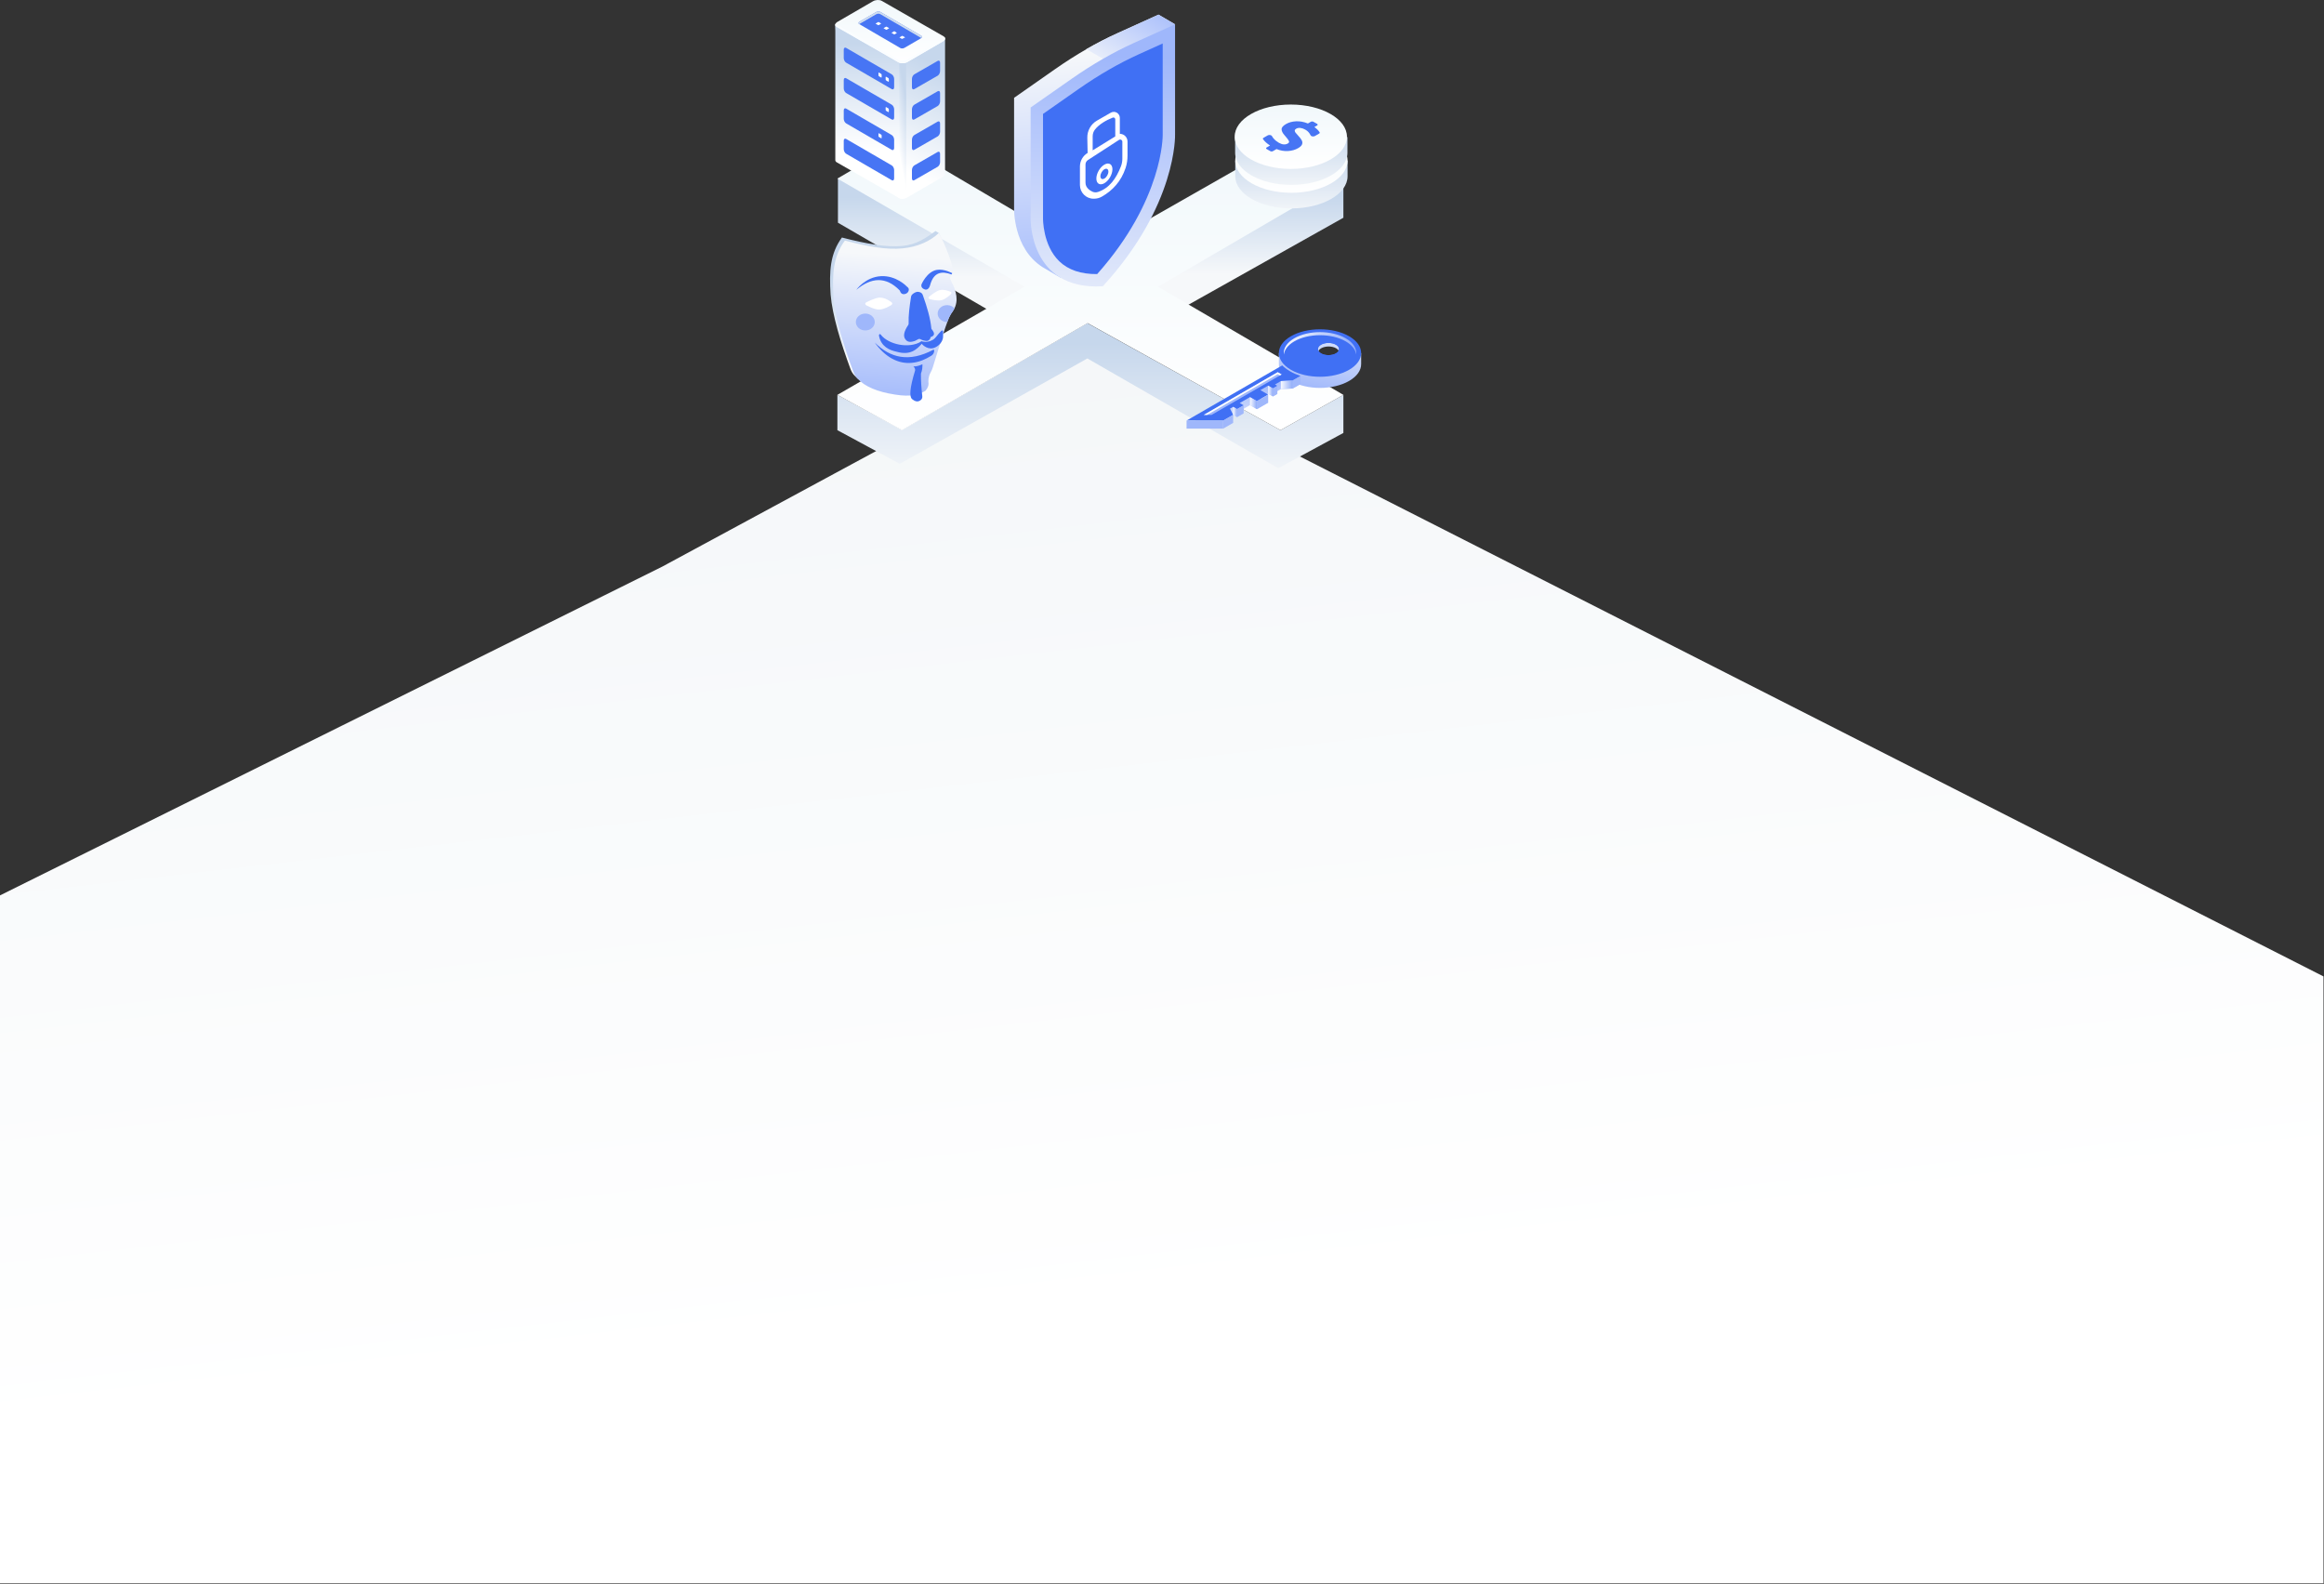 <svg width="2223" height="1515" viewBox="0 0 2223 1515" fill="none" xmlns="http://www.w3.org/2000/svg">
    <rect x="0" y="0" width="2223" height="1515" fill="#333333" stroke="none"/>
    <path d="M1029.5 328L633.5 542L0 856.5V1514.5H2222.5V934L1029.5 328Z" fill="url(#paint0_linear)"/>
    <path d="M801.528 213.035V170.811H835.308L911.312 210.396L1006.85 268.983L993.65 293.262L946.147 296.957L801.528 213.035Z" fill="url(#paint1_linear)"/>
    <path d="M1285 208.285V170.811L1249.11 176.616L1215.33 185.589L1126.66 238.37L1094.46 263.177L1102.38 285.873L1134.57 292.734L1285 208.285Z" fill="url(#paint2_linear)"/>
    <path d="M801 411.491V377.711L862.754 410.963L1040.1 309.096L1224.83 411.491L1285 377.711V414.13L1222.72 447.91L1040.1 342.876L860.642 443.687L801 411.491Z" fill="url(#paint3_linear)"/>
    <path d="M859.587 136.503L801 170.811L979.927 274.261L801 377.711L862.754 411.491L1040.36 309.096L1224.83 411.491L1285 377.711L1107.66 274.261L1285 170.811L1227.47 136.503L1040.36 243.12L859.587 136.503Z" fill="url(#paint4_linear)"/>
    <path d="M1282.23 153.616C1273.06 144.165 1255.47 137.756 1235.27 137.756C1215.08 137.756 1197.49 144.15 1188.32 153.616H1181.58V168.556C1181.58 185.57 1205.63 199.356 1235.29 199.356C1264.95 199.356 1289 185.57 1289 168.556V153.616H1282.23Z" fill="url(#paint5_linear)"/>
    <path d="M1235.28 184.417C1264.94 184.417 1288.99 170.627 1288.99 153.616C1288.99 136.606 1264.94 122.816 1235.28 122.816C1205.62 122.816 1181.57 136.606 1181.57 153.616C1181.57 170.627 1205.62 184.417 1235.28 184.417Z" fill="url(#paint6_linear)"/>
    <path d="M1282.11 131.125C1272.94 121.674 1255.35 115.265 1235.15 115.265C1214.96 115.265 1197.36 121.659 1188.19 131.125H1181.46V146.065C1181.46 163.079 1205.51 176.866 1235.17 176.866C1264.83 176.866 1288.88 163.079 1288.88 146.065V131.125H1282.11Z" fill="url(#paint7_linear)"/>
    <path d="M1234.71 161.601C1264.37 161.601 1288.42 147.811 1288.42 130.8C1288.42 113.79 1264.37 100 1234.71 100C1205.05 100 1181 113.79 1181 130.8C1181 147.811 1205.05 161.601 1234.71 161.601Z" fill="url(#paint8_linear)"/>
    <path d="M1259.9 118.52L1256.38 116.49C1255.69 116.09 1254.56 116.09 1253.87 116.49L1251.07 118.12C1247.19 116.54 1243.4 115.84 1239.69 116.03C1235.98 116.22 1232.79 117.1 1230.12 118.65C1227.29 120.3 1225.88 121.97 1225.91 123.64C1225.93 125.32 1226.79 127.14 1228.49 129.1C1228.63 129.3 1229.08 129.82 1229.82 130.66C1231.41 132.47 1232.44 133.86 1232.88 134.83C1233.32 135.8 1233 136.6 1231.92 137.23C1229.43 138.68 1226.53 138.44 1223.21 136.53C1221.27 135.41 1219.62 134.07 1218.27 132.5C1217.61 131.72 1217.07 130.94 1216.65 130.14C1216.52 129.9 1216.31 129.7 1216.03 129.54C1215.12 129.01 1213.57 128.95 1212.56 129.54L1208.6 131.84C1208.04 132.16 1207.84 132.66 1208.13 133.09C1209.56 135.18 1211.79 137.21 1214.84 139.19L1211.56 141.1C1210.88 141.5 1210.87 142.15 1211.57 142.55L1215.09 144.58C1215.78 144.98 1216.91 144.98 1217.6 144.58L1221.04 142.58C1224.6 144.03 1228.23 144.65 1231.94 144.46C1235.65 144.27 1238.92 143.34 1241.76 141.69C1243.8 140.51 1245.04 139.3 1245.48 138.05C1245.93 136.81 1245.84 135.55 1245.2 134.29C1244.57 133.03 1243.46 131.58 1241.91 129.95C1240.64 128.57 1239.73 127.54 1239.23 126.88C1238.72 126.22 1238.46 125.56 1238.47 124.9C1238.49 124.24 1238.95 123.64 1239.86 123.11C1241.01 122.44 1242.37 122.2 1243.92 122.38C1245.46 122.56 1247.02 123.1 1248.57 124C1250.3 125 1251.64 126.2 1252.59 127.61C1253 128.21 1253.36 128.83 1253.66 129.45C1253.79 129.71 1254.02 129.93 1254.31 130.1C1255.23 130.63 1256.77 130.7 1257.78 130.11L1261.79 127.78C1262.35 127.45 1262.55 126.96 1262.26 126.53C1261.71 125.69 1261.1 124.92 1260.43 124.22C1259.58 123.33 1258.51 122.43 1257.24 121.54L1259.89 120C1260.59 119.57 1260.59 118.92 1259.9 118.52Z" fill="#4775F4"/>
    <g clip-path="url(#clip0)">
        <path d="M970.011 199.074V93.562L1009.27 66.103C1029.09 52.242 1049.07 40.728 1068.89 31.767L1108.15 14L1124 23.261L1106.45 35.948V118.542C1106.45 118.542 1108.6 185.872 1037.39 263.577C1028.22 264.14 1020.28 263.457 1013.39 261.876L1014.57 265.698L1000.62 257.503C999.423 256.856 998.27 256.173 997.153 255.466L996.961 255.346H996.973C968.834 237.196 970.011 199.074 970.011 199.074Z" fill="url(#paint9_linear)"/>
        <path d="M1039.15 47.042C1049.07 41.327 1059 36.224 1068.89 31.755L1108.15 14L1124 23.261L1106.45 35.948V85.811L1039.15 47.042Z" fill="url(#paint10_linear)"/>
        <path d="M985.853 208.335V102.823L1025.11 75.364C1044.93 61.503 1064.91 49.989 1084.73 41.028L1123.99 23.273V128.773C1123.99 128.773 1126.14 196.103 1054.92 273.808C983.703 278.145 985.853 208.335 985.853 208.335Z" fill="url(#paint11_linear)"/>
        <path d="M1013.22 249.907C1021.79 258.198 1033.98 262.343 1049.49 262.175C1112.83 190.999 1112.18 129.707 1112.17 129.144V41.579L1089.64 51.775C1070.52 60.424 1051.1 71.614 1031.92 85.02L997.694 108.957V208.323V208.683C997.682 208.946 997.346 234.548 1013.22 249.907Z" fill="#4070F4"/>
        <path d="M1071.17 128.012V112.799C1071.17 108.345 1066.39 105.577 1062.56 107.763L1049.31 115.359C1043.47 118.71 1039.93 124.995 1040.06 131.738L1040.35 146.306C1035.79 149.032 1033 153.964 1033 159.313V177.003C1033 184.183 1038.84 190.072 1046 190.072H1046.47C1049.06 190.072 1051.65 189.427 1053.91 188.137C1064.23 182.268 1072.45 173.444 1076.67 160.686C1077.96 156.836 1078.52 152.778 1078.52 148.72V135.4C1078.52 131.321 1075.22 128.012 1071.17 128.012ZM1045.19 130.385C1045.19 128.033 1045.94 125.723 1047.41 123.871C1051.38 118.834 1058.09 114.984 1064.4 112.508C1065.56 112.05 1066.8 112.903 1066.8 114.152V130.489L1045.19 143.808V130.385ZM1072.2 159.167C1067.65 170.801 1061.17 180 1050.32 183.6C1048.59 184.183 1046.68 184.141 1045.03 183.392C1042.25 182.122 1040.14 180.395 1039 177.981C1038.49 176.899 1038.32 175.671 1038.32 174.484V157.357C1038.32 155.65 1039.19 154.048 1040.62 153.111L1070.38 133.819C1071.75 132.924 1073.57 133.923 1073.57 135.567V152.05C1073.53 154.485 1073.09 156.899 1072.2 159.167Z" fill="white"/>
        <path d="M1056.41 170.781C1054.3 172.008 1052.58 171.03 1052.58 168.575C1052.58 166.14 1054.28 163.163 1056.39 161.936C1058.5 160.708 1060.22 161.707 1060.22 164.121C1060.22 166.597 1058.5 169.573 1056.41 170.781ZM1056.37 157.482C1052.13 159.938 1048.69 165.931 1048.71 170.822C1048.73 175.734 1052.19 177.711 1056.43 175.234C1060.67 172.778 1064.09 166.785 1064.09 161.894C1064.07 157.003 1060.61 155.026 1056.37 157.482Z" fill="white"/>
    </g>
    <g clip-path="url(#clip1)">
        <path d="M1223.3 348.329V337.699L1226.42 339.473C1228.35 336.87 1231.13 334.427 1234.82 332.304C1250.19 323.434 1275.11 323.434 1290.47 332.304C1294.74 334.762 1297.81 337.641 1299.72 340.724L1302 337.699V348.329C1302.01 354.146 1298.17 359.962 1290.47 364.398C1275.11 373.268 1250.19 373.268 1234.82 364.398C1227.12 359.962 1223.3 354.146 1223.3 348.329ZM1263.74 341.407C1267.7 343.69 1274.1 343.69 1278.05 341.407C1282 339.124 1282 335.431 1278.05 333.148C1274.09 330.865 1267.68 330.865 1263.74 333.148C1259.78 335.431 1259.78 339.124 1263.74 341.407Z" fill="url(#paint12_linear)"/>
        <path d="M1234.82 321.645C1250.19 312.775 1275.11 312.775 1290.47 321.645C1305.84 330.516 1305.84 344.883 1290.47 353.753C1275.11 362.624 1250.19 362.624 1234.82 353.753C1219.45 344.883 1219.45 330.516 1234.82 321.645ZM1263.61 338.005C1267.57 340.288 1273.97 340.288 1277.91 338.005C1281.86 335.722 1281.87 332.028 1277.91 329.745C1273.96 327.462 1267.55 327.462 1263.61 329.745C1259.65 332.028 1259.65 335.722 1263.61 338.005Z" fill="#4070F4"/>
        <path d="M1238.12 323.55C1251.67 315.742 1273.64 315.742 1287.18 323.55C1300.73 331.359 1300.73 344.04 1287.18 351.848C1273.64 359.657 1251.67 359.657 1238.12 351.848C1224.58 344.04 1224.58 331.374 1238.12 323.55ZM1263.61 338.005C1267.57 340.288 1273.97 340.288 1277.91 338.005C1281.86 335.722 1281.87 332.028 1277.91 329.745C1273.96 327.462 1267.55 327.462 1263.61 329.745C1259.65 332.028 1259.65 335.722 1263.61 338.005Z" fill="#4070F4"/>
        <path d="M1287.17 326.488C1273.62 318.679 1251.66 318.679 1238.11 326.488C1231.98 330.021 1228.64 334.544 1228.05 339.168C1227.34 333.57 1230.69 327.826 1238.11 323.55C1251.66 315.742 1273.62 315.742 1287.17 323.55C1294.59 327.826 1297.94 333.57 1297.23 339.168C1296.64 334.544 1293.3 330.021 1287.17 326.488Z" fill="url(#paint13_linear)"/>
        <path d="M1226.51 357.2C1228.56 359.236 1231.1 361.17 1234.12 362.915C1237.15 364.66 1240.48 366.128 1244.02 367.306L1236.51 371.639L1225.17 372.221L1219.57 375.449L1221.85 376.773L1217.6 379.216L1213.02 376.569L1205.6 380.844L1213.05 385.149L1207.58 388.304L1202.27 391.372L1195.64 387.548L1185.83 393.205L1189.57 395.371L1183.27 399.007L1179.53 396.84L1176.58 398.541L1179.56 404.46L1170.03 409.956H1135L1226.51 357.2Z" fill="url(#paint14_linear)"/>
        <path d="M1226.51 349.522C1228.56 351.558 1231.1 353.492 1234.12 355.237C1237.15 356.982 1240.48 358.45 1244.02 359.628L1236.51 363.961L1225.17 364.543L1219.57 367.771L1221.85 369.095L1217.6 371.538L1213.02 368.891L1205.6 373.166L1213.05 377.471L1207.58 380.626L1202.27 383.694L1195.64 379.87L1185.83 385.527L1189.59 387.708L1183.29 391.343L1179.55 389.177L1176.59 390.878L1179.58 396.796L1170.04 402.293H1135.01L1226.51 349.522Z" fill="#4070F4"/>
        <path d="M1135 402.322H1170.03V410H1135V402.322Z" fill="#9FB7FB"/>
        <path d="M1183.29 399.036V391.343L1179.55 389.191V396.869L1183.29 399.036Z" fill="url(#paint15_linear)"/>
        <path d="M1189.59 387.708V395.4L1183.29 399.036V391.343L1189.59 387.708Z" fill="#9FB7FB"/>
        <path d="M1195.66 379.899V387.577L1202.28 391.401V383.709L1195.66 379.899Z" fill="url(#paint16_linear)"/>
        <path d="M1213.06 377.485V385.178L1202.28 391.401V383.709L1213.06 377.485Z" fill="#9FB7FB"/>
        <path d="M1179.55 396.869L1179.56 404.503L1170.03 410V402.322L1179.55 396.869Z" fill="#9FB7FB"/>
        <path d="M1217.61 371.552V379.23L1221.85 376.787V369.095L1217.61 371.552Z" fill="#9FB7FB"/>
        <path d="M1236.51 363.961V371.639L1225.17 372.221V364.543L1236.51 363.961Z" fill="url(#paint17_linear)"/>
        <path d="M1158.91 396.869L1225.91 358.189L1222.19 356.036L1151.5 396.855L1158.91 396.869Z" fill="#9FB7FB"/>
        <path d="M1222.19 357.898L1154.71 396.855H1151.5L1222.19 356.036L1225.91 358.189L1224.3 359.119L1222.19 357.898Z" fill="white"/>
        <path d="M1236.51 371.64V363.962L1244.03 359.628V367.306L1236.51 371.64Z" fill="#9FB7FB"/>
        <path d="M1213.04 368.906V376.598L1217.61 379.23V371.552L1213.04 368.906Z" fill="url(#paint18_linear)"/>
    </g>
    <g clip-path="url(#clip2)">
        <path d="M903.987 166.159V36.966L852.885 23.527L843.474 18.062C841.317 16.811 837.541 16.968 835.043 18.411L826.259 23.506L799.014 23.493L807.084 148.213C807.023 149.061 807.492 149.881 808.533 150.483L859.526 189.159C861.683 190.41 865.46 190.253 867.957 188.81L901.938 169.086C903.374 168.251 904.068 167.171 903.987 166.159Z" fill="url(#paint19_linear)"/>
        <path d="M839.568 17.221C837.99 17.262 836.35 17.659 835.05 18.411L826.265 23.506L799.013 23.493V153.034C798.952 153.882 799.422 154.703 800.463 155.305L859.526 189.159C860.567 189.761 861.975 190.034 863.438 190L864.051 59.652L839.568 17.221Z" fill="url(#paint20_linear)"/>
        <path d="M866.799 58.106H860.063V189.426C861.927 190.226 864.622 190.185 866.799 189.35" fill="url(#paint21_linear)"/>
        <path d="M859.527 59.658L800.464 25.804C798.307 24.552 798.573 22.364 801.07 20.914L835.051 1.196C837.549 -0.253 841.318 -0.411 843.482 0.848L902.545 34.702C904.702 35.953 904.437 38.142 901.94 39.592L867.958 59.316C865.461 60.759 861.684 60.916 859.527 59.658Z" fill="url(#paint22_linear)"/>
        <path d="M901.938 37.185L867.956 56.909C865.459 58.359 861.689 58.516 859.526 57.258L800.463 23.404C799.98 23.123 799.626 22.795 799.388 22.439C798.646 23.636 798.979 24.943 800.463 25.804L859.526 59.658C861.683 60.91 865.459 60.753 867.956 59.31L901.938 39.585C903.877 38.464 904.462 36.891 903.619 35.653C903.278 36.207 902.714 36.733 901.938 37.185Z" fill="#FAFDFF"/>
        <path d="M861.193 45.939L821.87 23.028C820.856 22.439 820.985 21.414 822.156 20.737L838.058 11.511C839.228 10.833 840.99 10.758 842.004 11.346L881.327 34.258C882.341 34.846 882.212 35.872 881.042 36.549L865.14 45.775C863.969 46.452 862.207 46.527 861.193 45.939Z" fill="#4775F4"/>
        <path d="M839.922 21.14C840.085 21.044 840.33 21.038 840.466 21.12L842.746 22.439C842.888 22.522 842.868 22.665 842.705 22.754L840.507 24.033C840.344 24.129 840.099 24.136 839.963 24.054L837.683 22.734C837.54 22.651 837.561 22.508 837.724 22.419" fill="white"/>
        <path d="M845.297 27.138C845.154 27.056 845.174 26.913 845.338 26.824L847.536 25.545C847.699 25.449 847.944 25.442 848.08 25.524L850.36 26.844C850.502 26.926 850.482 27.07 850.319 27.159L848.121 28.438C847.958 28.533 847.713 28.54 847.576 28.458" fill="white"/>
        <path d="M857.934 31.556L855.736 32.835C855.572 32.931 855.327 32.938 855.191 32.856L852.912 31.536C852.769 31.453 852.789 31.31 852.953 31.221L855.151 29.942C855.314 29.846 855.559 29.84 855.695 29.922" fill="white"/>
        <path d="M862.805 37.26L860.526 35.94C860.383 35.858 860.403 35.715 860.567 35.626L862.764 34.347C862.928 34.251 863.173 34.244 863.309 34.326L865.588 35.646C865.731 35.728 865.711 35.872 865.548 35.961" fill="white"/>
        <path d="M821.87 23.028L821.917 23.055C821.992 23 822.067 22.946 822.156 22.891L838.058 13.665C839.228 12.988 840.99 12.912 842.004 13.501L881.28 36.385C882.212 35.714 882.26 34.805 881.327 34.258L842.004 11.346C840.99 10.758 839.228 10.833 838.058 11.511L822.156 20.743C820.985 21.421 820.856 22.446 821.87 23.028Z" fill="#CFDDEF"/>
        <path d="M853 85.258L809.356 59.932C808.097 59.2 807.076 57.244 807.076 55.555V47.519C807.076 45.83 808.097 45.057 809.356 45.788L853 71.114C854.259 71.846 855.279 73.802 855.279 75.491V83.527C855.273 85.21 854.259 85.989 853 85.258Z" fill="#4775F4"/>
        <path d="M849.7 78.152L847.652 76.962C847.38 76.804 847.155 76.374 847.155 76.011V73.809C847.155 73.439 847.38 73.275 847.652 73.433L849.7 74.623C849.972 74.78 850.197 75.211 850.197 75.573V77.775C850.197 78.145 849.972 78.309 849.7 78.152Z" fill="white"/>
        <path d="M842.841 74.171L840.793 72.981C840.52 72.824 840.296 72.393 840.296 72.031V69.828C840.296 69.459 840.52 69.295 840.793 69.452L842.841 70.642C843.113 70.799 843.338 71.23 843.338 71.593V73.795C843.338 74.164 843.113 74.329 842.841 74.171Z" fill="white"/>
        <path d="M853 114.29L809.356 88.965C808.097 88.233 807.076 86.277 807.076 84.587V76.551C807.076 74.862 808.097 74.089 809.356 74.821L853 100.147C854.259 100.878 855.279 102.834 855.279 104.524V112.56C855.273 114.249 854.259 115.022 853 114.29Z" fill="#4775F4"/>
        <path d="M849.7 107.191L847.652 106.001C847.38 105.844 847.155 105.413 847.155 105.05V102.848C847.155 102.479 847.38 102.315 847.652 102.472L849.7 103.662C849.972 103.819 850.197 104.25 850.197 104.613V106.815C850.197 107.177 849.972 107.348 849.7 107.191Z" fill="white"/>
        <path d="M853 143.329L809.356 118.004C808.097 117.272 807.076 115.316 807.076 113.627V105.591C807.076 103.901 808.097 103.128 809.356 103.86L853 129.186C854.259 129.918 855.279 131.874 855.279 133.563V141.599C855.273 143.281 854.259 144.061 853 143.329Z" fill="#4775F4"/>
        <path d="M842.841 132.243L840.793 131.053C840.52 130.896 840.296 130.465 840.296 130.102V127.9C840.296 127.531 840.52 127.367 840.793 127.524L842.841 128.714C843.113 128.871 843.338 129.302 843.338 129.665V131.867C843.338 132.236 843.113 132.407 842.841 132.243Z" fill="white"/>
        <path d="M853 172.369L809.356 147.043C808.097 146.311 807.076 144.355 807.076 142.666V134.63C807.076 132.941 808.097 132.168 809.356 132.9L853 158.225C854.259 158.957 855.279 160.913 855.279 162.602V170.638C855.273 172.321 854.259 173.094 853 172.369Z" fill="#4775F4"/>
        <path d="M874.584 85.257L896.944 72.393C898.203 71.661 899.223 69.705 899.223 68.016V59.98C899.223 58.291 898.203 57.518 896.944 58.249L874.584 71.114C873.325 71.846 872.305 73.802 872.305 75.491V83.527C872.311 85.21 873.325 85.989 874.584 85.257Z" fill="#4775F4"/>
        <path d="M874.584 114.29L896.944 101.425C898.203 100.694 899.223 98.738 899.223 97.048V89.012C899.223 87.323 898.203 86.55 896.944 87.282L874.584 100.146C873.325 100.878 872.305 102.834 872.305 104.524V112.56C872.311 114.249 873.325 115.022 874.584 114.29Z" fill="#4775F4"/>
        <path d="M874.584 143.329L896.944 130.465C898.203 129.733 899.223 127.777 899.223 126.088V118.052C899.223 116.362 898.203 115.589 896.944 116.321L874.584 129.186C873.325 129.918 872.305 131.874 872.305 133.563V141.599C872.311 143.281 873.325 144.061 874.584 143.329Z" fill="#4775F4"/>
        <path d="M874.584 172.368L896.944 159.504C898.203 158.772 899.223 156.816 899.223 155.127V147.091C899.223 145.401 898.203 144.628 896.944 145.36L874.584 158.225C873.325 158.957 872.305 160.913 872.305 162.602V170.638C872.311 172.32 873.325 173.093 874.584 172.368Z" fill="#4775F4"/>
    </g>
    <g clip-path="url(#clip3)">
        <path d="M894.899 221C885.275 227.779 877.151 233.87 862.895 235.249C847.977 236.691 828.421 233.201 805.339 227.193C793.983 242.683 793.08 259.51 794.528 281.81C796.194 301.677 804.147 327.642 813.51 352.926C814.349 355.19 815.59 357.294 817.228 359.082C824.283 366.774 836.289 371.897 853.177 374.486C869.073 377.11 876.321 374.367 882.368 370.879C884.711 368.253 885.773 365.422 885.207 362.334C885.092 357.977 886.246 355.246 887.616 352.789C888.328 351.51 888.887 350.153 889.324 348.758C895.956 327.556 903.016 303.228 906.828 297.232C914.593 287.69 912.496 279.023 909.26 270.459C909.26 270.459 906.151 264.983 906.017 263.114C905.881 261.244 908.179 259.375 908.72 256.036C909.216 252.98 903.479 233.454 897.987 222.907C896.988 222.159 895.641 221.534 894.899 221Z" fill="url(#paint23_linear)"/>
        <path d="M897.987 222.906C889.734 230.802 877.56 236.218 863.304 237.595C848.386 239.037 831.249 236.125 808.168 230.117C796.813 245.606 795.91 262.433 797.358 284.734C799.024 304.6 806.977 330.565 816.34 355.85C817.179 358.114 818.42 360.218 820.058 362.006C827.113 369.697 839.119 374.82 856.007 377.409C871.903 380.034 879.151 377.291 885.198 373.803C887.541 371.177 888.603 368.346 888.037 365.257C887.922 360.901 889.076 358.17 890.446 355.713C891.158 354.433 891.717 353.077 892.154 351.681C898.784 330.482 905.844 306.152 909.658 300.158C917.423 290.616 915.326 281.949 912.09 273.385C912.09 273.385 908.981 267.909 908.847 266.04C908.711 264.17 911.009 262.301 911.55 258.962C912.09 255.622 903.851 232.319 897.987 222.906Z" fill="url(#paint24_linear)"/>
        <path d="M881.172 326.65C869.464 333.984 849.882 329.42 842.738 320.424C842.738 320.424 842.144 319.314 841.349 319.639C840.555 319.967 840.82 321.337 840.82 321.337C842.813 331.501 850.672 334.989 857.812 336.492C870.293 340.077 876.796 334.783 882.34 328.064L881.172 326.65Z" fill="#4070F4"/>
        <path d="M900.312 316.602C900.194 316.734 900.074 316.866 899.947 316.989C897.08 319.79 894.852 323.392 893.087 324.579C889.731 326.699 886.173 327.53 882.34 326.629C882.34 326.629 881.546 326.271 881.09 326.548C880.754 326.752 881.05 327.779 881.229 328.303C881.299 328.512 881.41 328.701 881.56 328.863C882.702 330.119 888.199 335.574 894.829 332.186C902.288 328.373 902.069 322.073 902.069 322.073V317.275C902.069 317.073 902.041 316.873 901.968 316.685C901.867 316.416 901.67 316.119 901.287 316.119C900.81 316.119 900.476 316.416 900.312 316.602Z" fill="#4070F4"/>
        <path d="M883.019 283.155C882.462 280.965 881.195 279.244 877.515 279.119C875.684 279.388 874.037 280.315 872.523 281.74C871.959 282.272 871.6 282.983 871.48 283.745C870.025 293.001 868.833 302.002 869.137 309.535C869.155 309.997 869.033 310.457 868.775 310.843C864.648 317.004 863.658 321.676 866.152 324.699C868.255 327.67 871.543 327.307 875.118 326.139L878.469 324.384C879.075 324.066 879.801 324.084 880.398 324.418C882.532 325.607 884.309 325.958 886.057 326.137C886.769 326.209 887.491 326.044 888.09 325.654C889.235 324.908 890.006 324.028 890.121 322.456C893.409 321.404 895.129 319.533 890.92 314.561C889.954 304.343 886.772 293.793 883.019 283.155Z" fill="#4070F4"/>
        <path d="M827.698 316.119C822.701 316.119 818.651 312.5 818.651 308.035C818.651 303.571 822.701 299.951 827.698 299.951C832.696 299.951 836.746 303.571 836.746 308.035C836.746 312.5 832.696 316.119 827.698 316.119Z" fill="#9FB7FB"/>
        <path d="M913.025 294.912C911.369 293.057 908.814 291.868 905.952 291.868C900.955 291.868 896.904 295.486 896.904 299.951C896.904 304.417 901.122 308.095 906.118 308.095C907.566 302.599 911.275 298.361 913.025 294.912Z" fill="#9FB7FB"/>
        <path d="M892.661 334.613C869.294 346.946 851.405 342.313 836.747 327.669C846.413 341.317 858.913 348.405 872.323 347.074C879.474 346.375 885.244 343.695 890.602 340.421C891.267 340.014 891.873 339.511 892.36 338.907C893.328 337.704 893.66 336.417 893.544 335.075C893.507 334.655 893.039 334.413 892.661 334.613Z" fill="#4070F4"/>
        <path d="M851.626 288.322C851.626 288.322 853.487 289.271 853.487 290.4C853.487 291.529 851.626 292.358 851.626 292.358C851.626 292.358 845.965 295.86 841.356 296.096C836.748 296.333 830.365 292.831 830.365 292.831C830.365 292.831 827.977 292.179 827.7 290.813C827.422 289.448 828.983 289.032 828.983 289.032C828.983 289.032 837.229 284.683 841.596 284.641C846.7 284.592 851.626 288.322 851.626 288.322Z" fill="white"/>
        <path d="M908.092 278.673C908.092 278.673 909.852 279.105 910.066 280.038C910.28 280.972 908.861 282.014 908.861 282.014C908.861 282.014 904.725 285.99 900.861 287.061C896.997 288.131 890.92 286.445 890.92 286.445C890.92 286.445 888.772 286.357 888.276 285.28C887.78 284.202 889.026 283.561 889.026 283.561C889.026 283.561 895.192 278.392 898.887 277.528C903.209 276.52 908.092 278.673 908.092 278.673Z" fill="white"/>
        <path d="M882.341 348.428C879.499 349.735 876.649 350.643 873.775 350.483C874.684 351.431 875.246 352.476 875.373 353.644C875.405 353.943 875.368 354.25 875.281 354.538C870.035 371.88 869.993 378.798 872.085 381.448C872.085 381.448 875.725 384.917 878.783 383.761C879.69 383.417 880.371 382.983 880.884 382.544C881.859 381.703 882.343 380.435 882.207 379.165C881.349 371.181 880.801 363.762 880.921 357.561C880.926 357.299 880.987 357.043 881.09 356.8C882.066 354.463 882.418 351.619 882.341 348.428Z" fill="#4070F4"/>
        <path d="M819.053 277.261C833.478 265.22 847.378 264.28 860.593 277.807C860.699 277.913 860.774 278.048 860.819 278.19C861.693 280.967 863.451 281.857 865.954 281.155C867.406 280.747 868.616 279.706 869.093 278.292C869.883 275.956 868.287 274.762 867.911 274.521C867.857 274.486 867.808 274.444 867.763 274.398C866.844 273.422 857.077 263.432 842.753 264.173C827.699 264.948 819.053 277.261 819.053 277.261Z" fill="#4070F4"/>
        <path d="M910.824 261.339L910.232 262.528C900.96 259.15 893.196 259.997 889.673 272.758C889.673 272.758 888.451 278.159 884.531 276.826C880.096 275.366 881.511 271.873 881.511 271.873C881.511 271.873 886.653 259.742 896.169 258.153C903.428 257.009 910.824 261.339 910.824 261.339Z" fill="#4070F4"/>
    </g>
    <defs>
        <linearGradient id="paint0_linear" x1="1192.28" y1="190.711" x2="1381.27" y2="1833.25" gradientUnits="userSpaceOnUse">
            <stop stop-color="#F3F6F8"/>
            <stop offset="0.635" stop-color="white"/>
        </linearGradient>
        <linearGradient id="paint1_linear" x1="904.187" y1="188.332" x2="904.187" y2="265.288" gradientUnits="userSpaceOnUse">
            <stop stop-color="#C6D7EC"/>
            <stop offset="1" stop-color="#F6F8FA"/>
        </linearGradient>
        <linearGradient id="paint2_linear" x1="1189.73" y1="187.746" x2="1189.73" y2="262.126" gradientUnits="userSpaceOnUse">
            <stop stop-color="#C6D7EC"/>
            <stop offset="1" stop-color="#F6F8FA"/>
        </linearGradient>
        <linearGradient id="paint3_linear" x1="1043" y1="328.377" x2="1043" y2="464.8" gradientUnits="userSpaceOnUse">
            <stop stop-color="#C6D7EC"/>
            <stop offset="1" stop-color="#F6F8FA"/>
        </linearGradient>
        <linearGradient id="paint4_linear" x1="1043" y1="136.503" x2="1043" y2="411.491" gradientUnits="userSpaceOnUse">
            <stop stop-color="#F1F8FB"/>
            <stop offset="1" stop-color="white"/>
        </linearGradient>
        <linearGradient id="paint5_linear" x1="1235.29" y1="146.312" x2="1235.29" y2="206.851" gradientUnits="userSpaceOnUse">
            <stop stop-color="#C6D7EC"/>
            <stop offset="1" stop-color="#F6F8FA"/>
        </linearGradient>
        <linearGradient id="paint6_linear" x1="1235.28" y1="122.816" x2="1235.28" y2="184.417" gradientUnits="userSpaceOnUse">
            <stop stop-color="#F1F8FB"/>
            <stop offset="1" stop-color="white"/>
        </linearGradient>
        <linearGradient id="paint7_linear" x1="1235.17" y1="123.821" x2="1235.17" y2="184.361" gradientUnits="userSpaceOnUse">
            <stop stop-color="#C6D7EC"/>
            <stop offset="1" stop-color="#F6F8FA"/>
        </linearGradient>
        <linearGradient id="paint8_linear" x1="1234.71" y1="100" x2="1234.71" y2="161.601" gradientUnits="userSpaceOnUse">
            <stop stop-color="#F1F8FB"/>
            <stop offset="1" stop-color="white"/>
        </linearGradient>
        <linearGradient id="paint9_linear" x1="1047" y1="48.961" x2="1067.6" y2="285.76" gradientUnits="userSpaceOnUse">
            <stop stop-color="#F6F8FA"/>
            <stop offset="1" stop-color="#9FB7FB"/>
        </linearGradient>
        <linearGradient id="paint10_linear" x1="1124" y1="3" x2="1074.05" y2="88.345" gradientUnits="userSpaceOnUse">
            <stop stop-color="#9FB7FB"/>
            <stop offset="1" stop-color="#F6F8FA"/>
        </linearGradient>
        <linearGradient id="paint11_linear" x1="1102" y1="54.5" x2="1088.21" y2="345.437" gradientUnits="userSpaceOnUse">
            <stop stop-color="#9FB7FB"/>
            <stop offset="1" stop-color="#F6F8FA"/>
        </linearGradient>
        <linearGradient id="paint12_linear" x1="1271.64" y1="330.247" x2="1261.81" y2="376.401" gradientUnits="userSpaceOnUse">
            <stop stop-color="#CFDBFA"/>
            <stop offset="1" stop-color="#9FB7FB"/>
        </linearGradient>
        <linearGradient id="paint13_linear" x1="1297.34" y1="331.342" x2="1227.72" y2="329.261" gradientUnits="userSpaceOnUse">
            <stop stop-color="#90ACF9"/>
            <stop offset="1" stop-color="#F9FAFF"/>
        </linearGradient>
        <linearGradient id="paint14_linear" x1="1152.36" y1="363.77" x2="1153.13" y2="425.115" gradientUnits="userSpaceOnUse">
            <stop stop-color="#9FB7FB"/>
            <stop offset="1" stop-color="#F6F8FA"/>
        </linearGradient>
        <linearGradient id="paint15_linear" x1="1183.29" y1="395.448" x2="1179.53" y2="395.435" gradientUnits="userSpaceOnUse">
            <stop stop-color="#90ACF9"/>
            <stop offset="1" stop-color="#F9FAFF"/>
        </linearGradient>
        <linearGradient id="paint16_linear" x1="1202.28" y1="387.209" x2="1195.63" y2="387.174" gradientUnits="userSpaceOnUse">
            <stop stop-color="#90ACF9"/>
            <stop offset="1" stop-color="#F9FAFF"/>
        </linearGradient>
        <linearGradient id="paint17_linear" x1="1236.51" y1="369.211" x2="1225.13" y2="369.066" gradientUnits="userSpaceOnUse">
            <stop stop-color="#90ACF9"/>
            <stop offset="1" stop-color="#F9FAFF"/>
        </linearGradient>
        <linearGradient id="paint18_linear" x1="1217.61" y1="375.468" x2="1213.02" y2="375.449" gradientUnits="userSpaceOnUse">
            <stop stop-color="#90ACF9"/>
            <stop offset="1" stop-color="#F9FAFF"/>
        </linearGradient>
        <linearGradient id="paint19_linear" x1="851.503" y1="41.218" x2="806.776" y2="136.323" gradientUnits="userSpaceOnUse">
            <stop stop-color="#C6D7EC"/>
            <stop offset="1" stop-color="white"/>
        </linearGradient>
        <linearGradient id="paint20_linear" x1="831.529" y1="41.221" x2="831.755" y2="143.983" gradientUnits="userSpaceOnUse">
            <stop stop-color="#C6D7EC"/>
            <stop offset="1" stop-color="white"/>
        </linearGradient>
        <linearGradient id="paint21_linear" x1="863.431" y1="76.426" x2="848.075" y2="79.171" gradientUnits="userSpaceOnUse">
            <stop stop-color="#C6D7EC"/>
            <stop offset="1" stop-color="white"/>
        </linearGradient>
        <linearGradient id="paint22_linear" x1="851.505" y1="-0.002" x2="851.505" y2="60.509" gradientUnits="userSpaceOnUse">
            <stop stop-color="#F1F8FB"/>
            <stop offset="1" stop-color="white"/>
        </linearGradient>
        <linearGradient id="paint23_linear" x1="853.085" y1="242.464" x2="887.141" y2="333.608" gradientUnits="userSpaceOnUse">
            <stop stop-color="#C6D7EC"/>
            <stop offset="1" stop-color="white"/>
        </linearGradient>
        <linearGradient id="paint24_linear" x1="855.915" y1="244.512" x2="845.635" y2="391.239" gradientUnits="userSpaceOnUse">
            <stop stop-color="#F6F8FA"/>
            <stop offset="1" stop-color="#9FB7FB"/>
        </linearGradient>
        <clipPath id="clip0">
            <rect width="154" height="260" fill="white" transform="translate(970 14)"/>
        </clipPath>
        <clipPath id="clip1">
            <rect width="167" height="95" fill="white" transform="matrix(-1 0 0 1 1302 315)"/>
        </clipPath>
        <clipPath id="clip2">
            <rect width="105" height="190" fill="white" transform="translate(799)"/>
        </clipPath>
        <clipPath id="clip3">
            <rect width="121" height="163" fill="white" transform="matrix(-1 0 0 1 915 221)"/>
        </clipPath>
    </defs>
</svg>
